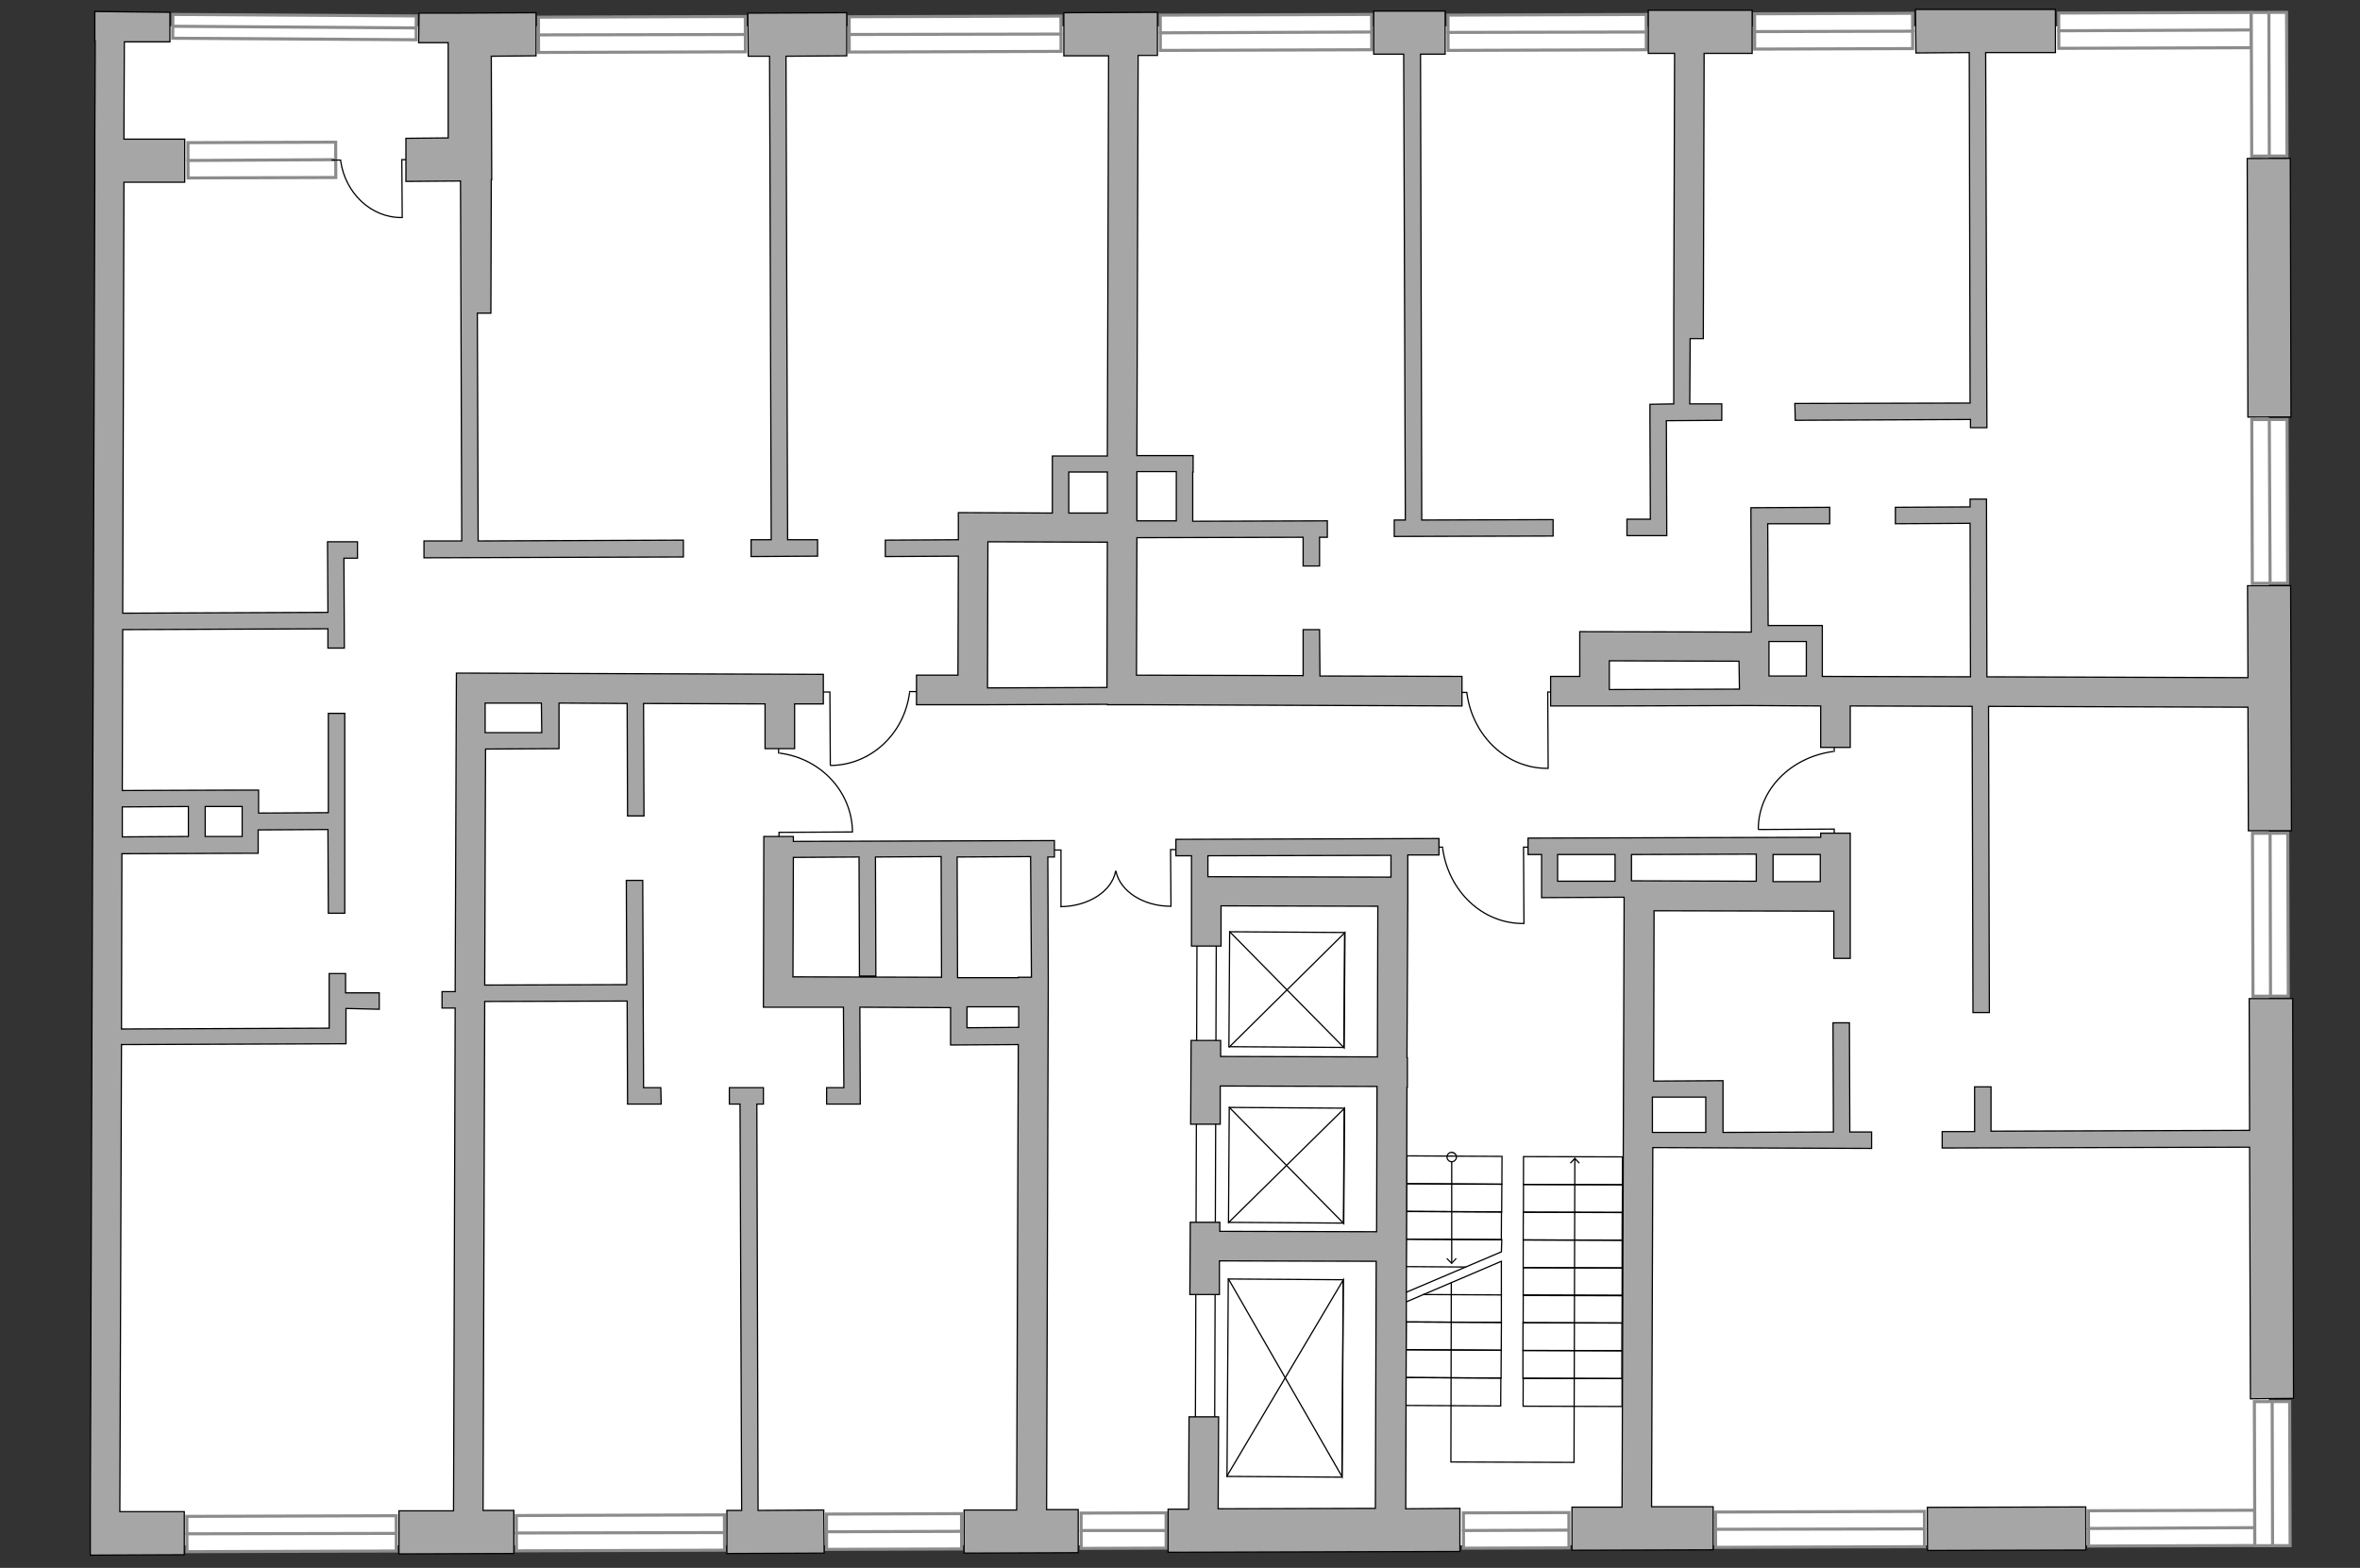 <?xml version="1.0" encoding="utf-8"?>
<!-- Generator: Adobe Illustrator 25.2.1, SVG Export Plug-In . SVG Version: 6.00 Build 0)  -->
<svg version="1.1" xmlns="http://www.w3.org/2000/svg" xmlns:xlink="http://www.w3.org/1999/xlink" x="0px" y="0px"
	 viewBox="0 0 575 382" style="enable-background:new 0 0 575 382;" xml:space="preserve">
<rect x="0" y="0" width="575" height="382" fill="#333333" stroke="none"/>
<style type="text/css">
	.st0{fill:#FFFFFF;}
	.st1{fill:#FFFFFF;stroke:#8C8C8C;stroke-width:0.75;stroke-linecap:round;stroke-miterlimit:10;}
	.st2{fill:none;stroke:#000000;stroke-width:0.3;stroke-linecap:round;stroke-miterlimit:22.926;}
	.st3{fill:#A6A6A6;stroke:#000000;stroke-width:0.3;stroke-miterlimit:22.926;}
</style>
<g id="bg">
	<rect x="26.1" y="6.4" class="st0" width="526.7" height="370.1"/>
</g>
<g id="windows">
	<g>
		
			<rect x="501.6" y="3.1" transform="matrix(1 -3.201513e-03 3.201513e-03 1 -2.108019e-02 1.681)" class="st1" width="46.9" height="8.6"/>
		<line class="st1" x1="501.6" y1="7.5" x2="548.5" y2="7.3"/>
	</g>
	<g>
		
			<rect x="427.5" y="3.3" transform="matrix(1 -3.201402e-03 3.201402e-03 1 -2.210164e-02 1.43)" class="st1" width="38.5" height="8.6"/>
		<line class="st1" x1="427.5" y1="7.7" x2="466.1" y2="7.6"/>
	</g>
	<g>
		
			<rect x="352.8" y="3.6" transform="matrix(1 -3.201527e-03 3.201527e-03 1 -2.325912e-02 1.207)" class="st1" width="48.3" height="8.6"/>
		<line class="st1" x1="352.8" y1="7.9" x2="401" y2="7.8"/>
	</g>
	<g>
		
			<rect x="282.7" y="3.6" transform="matrix(1 -3.201558e-03 3.201558e-03 1 -2.380490e-02 0.987)" class="st1" width="51.5" height="8.6"/>
		<line class="st1" x1="282.7" y1="8" x2="334.1" y2="7.8"/>
	</g>
	<g>
		
			<rect x="206.9" y="4" transform="matrix(1 -3.201559e-03 3.201559e-03 1 -2.554774e-02 0.745)" class="st1" width="51.6" height="8.6"/>
		<line class="st1" x1="206.9" y1="8.4" x2="258.5" y2="8.3"/>
	</g>
	<g>
		
			<rect x="131.2" y="4.1" transform="matrix(1 -3.201549e-03 3.201549e-03 1 -2.626297e-02 0.501)" class="st1" width="50.4" height="8.6"/>
		<line class="st1" x1="131.2" y1="8.5" x2="181.6" y2="8.4"/>
	</g>
	<g>
		
			<rect x="508.8" y="368" transform="matrix(-1 3.200313e-03 -3.200313e-03 -1 1059.352 742.927)" class="st1" width="40.5" height="8.6"/>
		<line class="st1" x1="549.3" y1="372.2" x2="508.8" y2="372.4"/>
	</g>
	<g>
		
			<rect x="418" y="368.2" transform="matrix(-1 3.200387e-03 -3.200387e-03 -1 888.078 743.698)" class="st1" width="50.9" height="8.6"/>
		<line class="st1" x1="468.9" y1="372.5" x2="418" y2="372.6"/>
	</g>
	<g>
		
			<rect x="356.5" y="368.5" transform="matrix(-1 3.200102e-03 -3.200102e-03 -1 739.954 744.478)" class="st1" width="25.7" height="8.6"/>
		<line class="st1" x1="382.2" y1="372.8" x2="356.5" y2="372.9"/>
	</g>
	<g>
		
			<rect x="263.4" y="368.6" transform="matrix(-1 3.199963e-03 -3.199963e-03 -1 548.707 744.945)" class="st1" width="20.7" height="8.6"/>
		<line class="st1" x1="284.1" y1="372.9" x2="263.4" y2="372.9"/>
	</g>
	<g>
		
			<rect x="201.4" y="368.8" transform="matrix(-1 3.200229e-03 -3.200229e-03 -1 436.873 745.543)" class="st1" width="32.9" height="8.6"/>
		<line class="st1" x1="234.3" y1="373.1" x2="201.4" y2="373.2"/>
	</g>
	<g>
		
			<rect x="125.7" y="369.1" transform="matrix(-1 3.200386e-03 -3.200386e-03 -1 303.408 746.384)" class="st1" width="50.7" height="8.6"/>
		<line class="st1" x1="176.5" y1="373.4" x2="125.7" y2="373.5"/>
	</g>
	<g>
		
			<rect x="45.5" y="369.3" transform="matrix(-1 3.200388e-03 -3.200388e-03 -1 143.236 747.046)" class="st1" width="51" height="8.6"/>
		<line class="st1" x1="96.5" y1="373.6" x2="45.5" y2="373.7"/>
	</g>
	<g>
		
			<rect x="45.8" y="34.7" transform="matrix(1 -3.201358e-03 3.201358e-03 1 -0.124 0.204)" class="st1" width="36" height="8.6"/>
		<line class="st1" x1="45.8" y1="39.1" x2="81.8" y2="38.9"/>
	</g>
	<g>
		
			<rect x="535.4" y="16.2" transform="matrix(3.199877e-03 1 -1 3.199877e-03 571.593 -532.443)" class="st1" width="35" height="8.6"/>
		<line class="st1" x1="552.8" y1="3" x2="552.9" y2="38"/>
	</g>
	<g>
		
			<rect x="533.1" y="117.8" transform="matrix(3.199935e-03 1 -1 3.199935e-03 673.33 -431.277)" class="st1" width="39.9" height="8.6"/>
		<line class="st1" x1="552.9" y1="102.2" x2="553.1" y2="142"/>
	</g>
	<g>
		
			<rect x="533.4" y="218.5" transform="matrix(3.199933e-03 1 -1 3.199933e-03 774.196 -331.105)" class="st1" width="39.7" height="8.6"/>
		<line class="st1" x1="553.1" y1="203" x2="553.2" y2="242.6"/>
	</g>
	<g>
		
			<rect x="536.1" y="354.7" transform="matrix(3.199878e-03 1 -1 3.199878e-03 910.847 -195.762)" class="st1" width="35.1" height="8.6"/>
		<line class="st1" x1="553.6" y1="341.4" x2="553.7" y2="376.6"/>
	</g>
	<g>
		
			<rect x="42.1" y="3.7" transform="matrix(1 6.194260e-03 -6.194260e-03 1 4.216617e-02 -0.444)" class="st1" width="59.3" height="5.8"/>
		<line class="st1" x1="42.1" y1="6.4" x2="101.4" y2="6.8"/>
	</g>
</g>
<g id="plan">
	<g>
		<polyline class="st2" points="377.2,187.2 377.1,168.6 380.1,168.6 		"/>
		<line class="st2" x1="354.7" y1="168.7" x2="357.4" y2="168.7"/>
		<path class="st2" d="M357.4,168.9c1.4,10.4,9.7,18.4,19.7,18.3"/>
	</g>
	<g>
		<polyline class="st2" points="98,53 97.9,38.9 100.2,38.9 		"/>
		<line class="st2" x1="80.9" y1="39" x2="83" y2="39"/>
		<path class="st2" d="M83,39.2C84.1,47,90.4,53.1,97.9,53"/>
	</g>
	<g>
		<polyline class="st2" points="371.3,225 371.2,206.4 374.2,206.4 		"/>
		<line class="st2" x1="348.8" y1="206.4" x2="351.5" y2="206.4"/>
		<path class="st2" d="M351.5,206.7c1.4,10.4,9.7,18.4,19.7,18.3"/>
	</g>
	<g>
		<polyline class="st2" points="428.5,202.1 446.9,202 446.9,204.8 		"/>
		<line class="st2" x1="446.9" y1="180.5" x2="446.9" y2="183.1"/>
		<path class="st2" d="M446.6,183.1c-10.3,1.4-18.2,9.3-18.2,18.9"/>
	</g>
	<g>
		<polyline class="st2" points="202.3,186.4 202.2,168.6 199.3,168.6 		"/>
		<line class="st2" x1="224.2" y1="168.5" x2="221.6" y2="168.5"/>
		<path class="st2" d="M221.6,168.8c-1.3,10-9.4,17.6-19.2,17.7"/>
	</g>
	<g>
		<polyline class="st2" points="207.6,202.7 189.8,202.8 189.8,205.7 		"/>
		<line class="st2" x1="189.7" y1="180.8" x2="189.7" y2="183.5"/>
		<path class="st2" d="M190,183.5c10,1.3,17.6,9.4,17.7,19.2"/>
	</g>
	<g>
		<g>
			<polyline class="st2" points="285.3,220.8 285.2,207 287.8,207 			"/>
			<path class="st2" d="M271.9,212.3c1,4.8,6.6,8.5,13.3,8.5"/>
		</g>
		<g>
			<polyline class="st2" points="258.5,220.9 258.5,207.1 255.9,207.1 			"/>
			<path class="st2" d="M271.8,212.3c-0.9,4.8-6.5,8.5-13.3,8.6"/>
		</g>
	</g>
	<g>
		
			<rect x="299.5" y="227.1" transform="matrix(1 6.469266e-03 -6.469266e-03 1 1.567 -2.023)" class="st2" width="28" height="28"/>
		<polyline class="st2" points="299.6,227 327.5,255.3 327.7,227.2 299.5,255.1 		"/>
	</g>
	<g>
		
			<rect x="299.4" y="269.9" transform="matrix(1 6.469266e-03 -6.469266e-03 1 1.843 -2.022)" class="st2" width="28" height="28"/>
		<polyline class="st2" points="299.5,269.8 327.4,298.1 327.6,270 299.3,297.9 		"/>
	</g>
	<g>
		
			<rect x="299.1" y="311.7" transform="matrix(1 6.469266e-03 -6.469266e-03 1 2.178 -2.019)" class="st2" width="28" height="48.1"/>
		<polyline class="st2" points="299.3,311.6 327,359.8 327.3,311.8 298.9,359.7 		"/>
	</g>
	
		<rect x="234.5" y="284.5" transform="matrix(3.272329e-03 -1 1 3.272329e-03 5.985 579.645)" class="st2" width="118.6" height="4.7"/>
	
		<rect x="371.2" y="281.9" transform="matrix(-1 -2.757767e-03 2.757767e-03 -1 765.703 571.589)" class="st2" width="24.1" height="6.8"/>
	
		<rect x="371.2" y="288.6" transform="matrix(-1 -2.757767e-03 2.757767e-03 -1 765.676 585.052)" class="st2" width="24.1" height="6.8"/>
	
		<rect x="371.2" y="295.4" transform="matrix(-1 -2.757767e-03 2.757767e-03 -1 765.606 598.607)" class="st2" width="24.1" height="6.8"/>
	
		<rect x="371.2" y="302.1" transform="matrix(-1 -2.757767e-03 2.757767e-03 -1 765.579 612.07)" class="st2" width="24.1" height="6.8"/>
	
		<rect x="371.2" y="308.8" transform="matrix(-1 -2.757767e-03 2.757767e-03 -1 765.563 625.52)" class="st2" width="24.1" height="6.8"/>
	
		<rect x="371.2" y="315.6" transform="matrix(-1 -2.757767e-03 2.757767e-03 -1 765.536 638.982)" class="st2" width="24.1" height="6.8"/>
	
		<rect x="371.2" y="322.4" transform="matrix(-1 -2.757767e-03 2.757767e-03 -1 765.466 652.538)" class="st2" width="24.1" height="6.8"/>
	<g>
		<g>
			<polyline class="st2" points="353.6,312.5 353.5,356.2 383.5,356.3 383.7,282.3 			"/>
			<g>
				<polygon points="384.9,283.3 384.7,283.5 383.7,282.5 382.7,283.5 382.5,283.3 383.7,282 				"/>
			</g>
		</g>
	</g>
	<g>
		<g>
			<line class="st2" x1="353.7" y1="281.9" x2="353.7" y2="307.7"/>
			<g>
				<g>
					<path class="st0" d="M352.6,281.9c0-0.6,0.5-1.1,1.1-1.1c0.6,0,1.1,0.5,1.1,1.1c0,0.6-0.5,1.1-1.1,1.1
						C353.1,283.1,352.6,282.5,352.6,281.9z"/>
					<path d="M352.4,281.9c0,0.7,0.6,1.3,1.3,1.3c0.7,0,1.3-0.6,1.3-1.3c0-0.7-0.6-1.3-1.3-1.3C353,280.6,352.4,281.2,352.4,281.9
						S352.4,281.2,352.4,281.9z M354.7,281.9c0,0.5-0.4,1-1,1c-0.5,0-1-0.4-1-1c0-0.5,0.4-1,1-1C354.3,281,354.7,281.4,354.7,281.9
						C354.7,282.5,354.7,281.4,354.7,281.9z"/>
				</g>
			</g>
			<g>
				<polygon points="352.4,306.7 352.6,306.5 353.7,307.6 354.7,306.5 354.9,306.7 353.7,308 				"/>
			</g>
		</g>
	</g>
	
		<rect x="371.2" y="329.1" transform="matrix(-1 -2.757767e-03 2.757767e-03 -1 765.439 666)" class="st2" width="24.1" height="6.8"/>
	
		<rect x="371.1" y="335.9" transform="matrix(-1 -2.757767e-03 2.757767e-03 -1 765.368 679.598)" class="st2" width="24.1" height="6.8"/>
	
		<rect x="342.7" y="281.7" transform="matrix(-1 -5.477070e-03 5.477070e-03 -1 707.078 572.12)" class="st2" width="23.2" height="6.8"/>
	
		<rect x="342.7" y="288.4" transform="matrix(-1 -5.477070e-03 5.477070e-03 -1 706.995 585.582)" class="st2" width="23.2" height="6.8"/>
	
		<rect x="342.7" y="295.2" transform="matrix(-1 -5.477070e-03 5.477070e-03 -1 706.87 599.137)" class="st2" width="23.2" height="6.8"/>
	<polygon class="st2" points="342.5,314.9 365.8,305 365.9,302 342.6,301.9 	"/>
	<polyline class="st2" points="365.8,315.5 365.8,307.3 341.2,317.8 	"/>
	<polyline class="st2" points="342.6,322.1 365.8,322.2 365.8,315.5 346.8,315.4 	"/>
	
		<rect x="342.5" y="322.2" transform="matrix(-1 -5.477070e-03 5.477070e-03 -1 706.507 653.067)" class="st2" width="23.2" height="6.8"/>
	<line class="st2" x1="342.6" y1="308.6" x2="357.1" y2="308.7"/>
	
		<rect x="342.5" y="328.9" transform="matrix(-1 -5.477070e-03 5.477070e-03 -1 706.424 666.529)" class="st2" width="23.2" height="6.8"/>
	
		<rect x="342.5" y="335.7" transform="matrix(-1 -5.477070e-03 5.477070e-03 -1 706.298 680.126)" class="st2" width="23.2" height="6.8"/>
	<g>
		
			<rect x="547.6" y="38.6" transform="matrix(1 -2.667045e-03 2.667045e-03 1 -0.185 1.475)" class="st3" width="10.5" height="63"/>
		<polygon class="st3" points="558.8,340.7 558.6,243.3 548,243.3 548.1,275.4 485.1,275.6 485.1,264.8 481.1,264.8 481.1,275.7 
			473.2,275.7 473.2,279.7 548.1,279.5 548.3,340.8 		"/>
		<polygon class="st3" points="342,13.2 342.4,126.7 339.7,126.7 339.7,130.7 378.4,130.6 378.4,126.6 346.4,126.7 346.1,13.2 
			352.1,13.2 352.1,2.7 334.7,2.7 334.7,13.2 		"/>
		<polygon class="st3" points="187.5,13.7 187.9,131.5 183,131.5 183,135.6 199.2,135.5 199.2,131.5 191.9,131.5 191.5,13.7 
			206.3,13.6 206.3,3.1 182.2,3.2 182.3,13.7 		"/>
		<polygon class="st3" points="98.9,33.7 98.9,44.2 112.2,44.1 112.5,131.8 103.3,131.8 103.3,135.9 166.5,135.7 166.5,131.6 
			116.5,131.8 116.3,76.3 119.6,76.3 119.7,43.8 119.8,43.8 119.7,13.7 130.6,13.6 130.6,3.1 109.2,3.2 109.2,3.2 102.1,3.2 
			102,10.4 109.2,10.4 109.2,33.6 		"/>
		<polygon class="st3" points="184.7,368 184.4,269 186,269 186,265 177.7,265 177.7,269 180.3,269 180.7,368 177.1,368 
			177.1,378.5 200.8,378.4 200.7,367.9 		"/>
		<path class="st3" d="M255,367.8l0.4-127.4h0l0-0.8l0-1.4l0,0l-0.1-29.4l1.6,0l0-4l-63.6,0.2l0-1.2l-7.2,0l-0.1,41.6l7.2,0l0,0
			l12.3,0l0.1,19.6l-4.2,0l0,4l7.9,0l0,0l0.3,0l-0.1-23.6l22.1,0.1l0,8.8l0,0l0,0.3l16.5-0.1l-0.4,113.4l-12.8,0l0,10.5l27.8-0.1
			l0-10.5L255,367.8z M251.3,238.1l-3.2,0l0,0.1l-14.8,0l-0.1-29.4l17.9-0.1L251.3,238.1z M193.3,208.9l16-0.1l0.1,29l4,0l-0.1-29
			l16-0.1l0.1,29.4l-36.2-0.1L193.3,208.9z M235.6,250.4l0-5.1l12.6,0l0,5L235.6,250.4z"/>
		<path class="st3" d="M342.5,367.6l0.3-102.7l0.1,0l0-7.2l-0.1,0L343,219l0,0l0-3.4l0-1.9l0,0l0-5.4l7.6,0l0-4l-64.1,0.2l0,4l3.8,0
			l0,8.6l0,3.6l0,0l0,9.8l7.2,0l0-9.8l38.2,0.1l-0.1,36.7l-38.2-0.1l0-3.9l-7.2,0l-0.1,20.4l7.2,0l0-9.3l38.2,0.1l-0.1,35.4
			l-38.2-0.1l0-2.2l-7.2,0l-0.1,17.6l7.2,0l0-8.2l38.2,0.1l-0.2,60.2l-38.3,0.1l0.1-22.4l-7.2,0l-0.1,22.5l-5,0l0,10.5l71.1-0.2
			l0-10.5L342.5,367.6z M338.9,208.4l0,5.3l-44.6-0.1l0-5.1L338.9,208.4z"/>
		
			<rect x="469.6" y="367.2" transform="matrix(1 -2.672451e-03 2.672451e-03 1 -0.994 1.308)" class="st3" width="38.6" height="10.5"/>
		<path class="st3" d="M321.5,153.4l-4,0l0,11.2l-40.6-0.1L277,131l40.5-0.1l0,7l4,0l0-7l1.9,0l0-4l-32.8,0.1l0-12l0.1,0l0-4
			l-13.7,0l0.3-97.5l4.7,0l0-10.5l-22.8,0.1l0,10.5l10.9,0l-0.3,97.5l-11.5,0l-1.9,0l0,0h0l0,1.4l0,12.5l-22.9-0.1l0,6.6l-17.8,0.1
			l0,4l17.8-0.1l-0.1,29l-10.1,0l0,7.2l7.9,0l0,0l6.3,0l2,0l0,0l1.2,0l0,0l29.1-0.1l0,0.1l7.2,0l0,0l79.2,0.3l0-7.2l-34.6-0.1
			L321.5,153.4z M286.6,114.9l0,12l-9.6,0l0-12L286.6,114.9z M260.4,115l9.4,0l0,10l-9.4,0L260.4,115z M240.6,167.6l0.1-35.6
			l29.1,0.1l-0.1,35.4L240.6,167.6z"/>
		<path class="st3" d="M384.9,164.8l-7.1,0l0,7.2l12.7,0v0l0.3,0l1.2,0v0l34.1-0.1l17.5,0.1l0,10.1l7.2,0l0-10.1l29.7,0.1l0.2,74.6
			l4,0l-0.2-74.6l63.2,0.2l0.1,30.1l10.5,0l-0.2-59.7l-10.5,0l0.1,22.4l-63.6-0.2l-0.1-43.3l-4,0l0,1.9l-18.2,0.1l0,4l18.2-0.1
			l0.1,37.4l-36.1-0.1l0-12.4l0,0l0,0l-13.2,0l-0.1-24.8l15.1,0l0-4l-19,0.1l0,0l-0.2,0l0.1,30.3l-41.8-0.1l0,1.8l0,0L384.9,164.8z
			 M423.8,167.9l-31.7,0.1l0-7l31.6,0.1L423.8,167.9z M431,164.7l0-8l0,0l0-0.4l9.1,0l0,8.4L431,164.7z"/>
		<polygon class="st3" points="437.3,98.3 437.4,102.4 480.1,102.2 480.1,104.2 484.1,104.2 483.8,12.8 500.8,12.8 500.8,2.3 
			466.7,2.3 466.8,12.9 479.8,12.8 480,98.2 		"/>
		<polygon class="st3" points="396.4,126.5 396.4,130.5 402.1,130.5 402.1,130.5 402.7,130.5 404.6,130.5 404.6,130.5 406.1,130.5 
			406,102.5 419.5,102.4 419.5,98.4 411.7,98.4 411.8,82.5 415,82.5 415.2,13 426.9,13 426.9,2.5 401.6,2.5 401.6,13 408,13 
			407.8,78.5 407.8,78.5 407.8,98.4 402,98.5 402,102.5 402,102.5 402.1,126.5 		"/>
		<path class="st3" d="M92.4,245.9l0-4l-8.2,0l0-4.7l-4,0l0,13.3l-50.6,0.2l0.1-42.7l29.2-0.1l0,0l0.4,0l3.4,0v0l0.2,0l0-5.7l17-0.1
			l0.1,20.4l4,0L84,173.8l-4,0L80,198l-17,0.1l0-5.6l-0.5,0l0,0l-2.1,0l-1.5,0l0,0l-29.1,0.1l0.1-39.2l50-0.2l0,4.7l4,0l-0.1-21.9
			l3.3,0l0-4l-3.3,0l0,0l-4,0l0.1,17.2l-50,0.2l0.3-105l14.8,0l0-10.5l-14.8,0l0.1-23.7l11.1,0l0-7.2L23.1,2.8l0,7.2l0.1,0
			l-0.1,23.8l0,0l0,7.8v0l0,0l0,2.7h0L22,368.4l0,0l0,10.5l22.9-0.1l0-10.5l-15.7,0l0.4-113.8l54.7-0.2l0-4h0l0-4.6L92.4,245.9z
			 M59,203.8l-9,0l0-7.3l9,0L59,203.8z M45.9,196.5l0,7.3l-16.1,0.1l0-7.3L45.9,196.5z"/>
		<path class="st3" d="M456,279.8l0-4l-5.3,0l-0.1-26.6l-4,0l0.1,26.6l-26.9,0.1l0-8.6l0,0l0-0.6l0-2.8h0l0-0.6l-16.9,0.1l0.1-41.5
			l43.8,0.1l0,11.5l4,0l0-13.6l0-5.2l0,0l0-11.7l-7.2,0l0,1l-71.3,0.2l0,4l3.3,0l0,9.2h0l0,1.3l20.1-0.1l0,3l0,0l-0.5,145.6l-12.2,0
			l0,10.5l34.4-0.1l0-10.5l-15,0l0.3-87.5L456,279.8z M397.5,208.2l30.4-0.1l0,6.6l-30.4-0.1L397.5,208.2z M443.5,214.8l-11.5,0
			l0-6.6l11.5,0L443.5,214.8z M393.5,208.2l0,6.5l-14,0l0-6.5L393.5,208.2z M415.6,267.3l0,8.6l-13,0l0-8.6L415.6,267.3z"/>
		<path class="st3" d="M161,265l-4.2,0l-0.2-50.5l-4,0l0.1,25.4l-34.6,0.1l0.2-57.5l17.9-0.1l0-4l0,0l0-7.1l16.6,0.1l0.1,27.4l4,0
			l-0.1-27.4l29.6,0.1l0,10.9l7.2,0l0-10.9l7,0l0-7.2l-86.6-0.3v0l-2.8,0l-0.3,77.6l-3.2,0l0,4l3.2,0l-0.4,122.5l-13.3,0l0,10.5
			l28-0.1l0-10.5l-7.5,0l0.4-124l34.7-0.1l0.1,25.1l4,0v0l4.2,0L161,265z M132,178.5l-13.8,0l0-7.2l13.7,0L132,178.5z"/>
	</g>
</g>
</svg>
